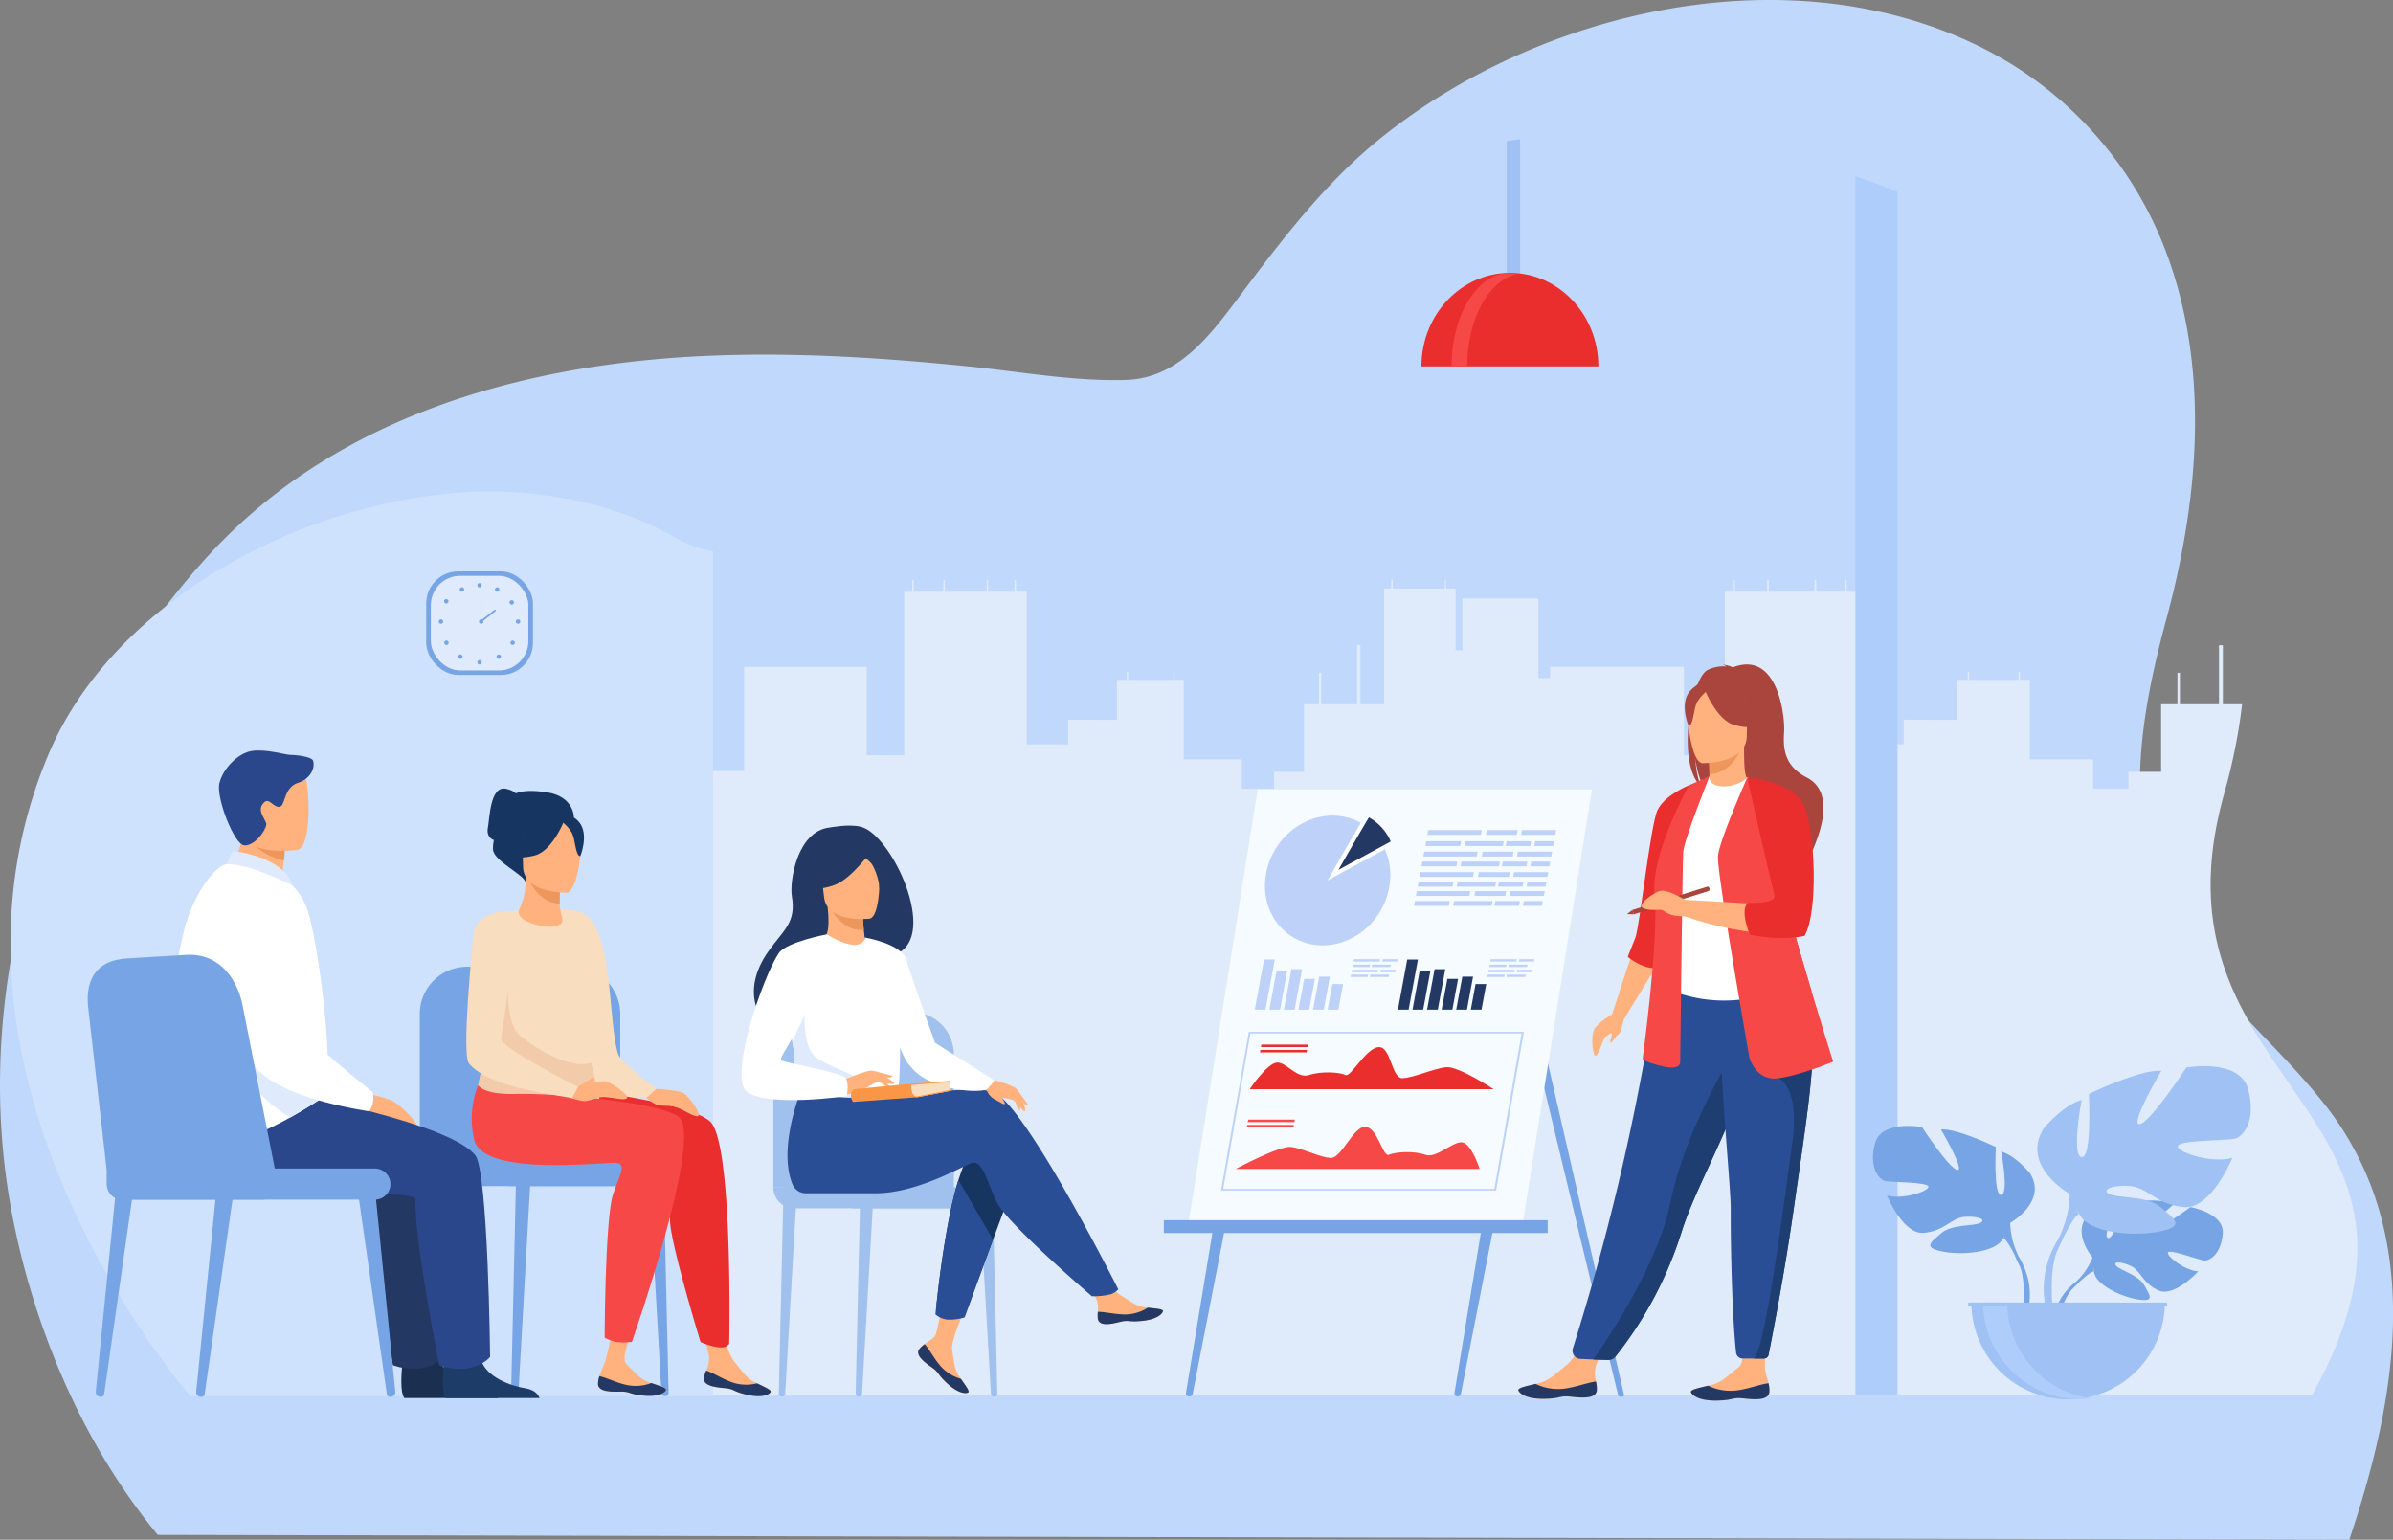 <?xml version="1.0" encoding="UTF-8"?> <svg xmlns="http://www.w3.org/2000/svg" id="Слой_1" data-name="Слой 1" viewBox="0 0 706.21 454.45"><rect x="0" y="0" width="706.21" height="454.45" fill="#808080" stroke="none"/> <defs> <style>.cls-1{fill:#c0d8fb;}.cls-2{fill:#dfebfa;}.cls-3{fill:#afcdfb;}.cls-4{fill:#cee1fd;}.cls-5{fill:#9fc1f4;}.cls-6{fill:#ea2d2d;}.cls-7{fill:#f74848;}.cls-8{fill:#77a4e5;}.cls-9{fill:#f5fbff;}.cls-10{fill:#bdd1f9;}.cls-11{fill:#fff;}.cls-12{fill:#233862;}.cls-13{fill:#ffb27d;}.cls-14{fill:#a9453d;}.cls-15{fill:#ed975d;}.cls-16{fill:#2a4e96;}.cls-17{fill:#5f9aa8;}.cls-18{fill:#1e3d70;}.cls-19{opacity:0.6;}.cls-20{fill:#163560;}.cls-21{fill:#dfebfd;}.cls-22{fill:#f9ddbf;}.cls-23{fill:#f99746;}.cls-24{fill:#f2ccaa;}.cls-25{fill:#1b3051;}.cls-26{fill:#1e3c68;}.cls-27{fill:#2b478b;}</style> </defs> <title>Blue Back Group</title> <path class="cls-1" d="M46.56,453C24.27,426,9.64,391.27,3.32,357-9.31,288.71,15,214.6,61.72,163.73c38.9-42.33,96.26-57.24,151.91-58.89,24-.72,48.08.87,72,3.28,15.42,1.55,31.26,4.5,46.8,4,14.71-.48,24-12.24,32.19-23.12,13.19-17.59,26.13-34.93,43.47-48.74C455.17,2.74,527.65-13.62,583.45,13.37a111.16,111.16,0,0,1,56,61.56c12.76,34.47,9.34,72.73-.06,107.56-6.87,25.53-12.06,52.94-3.08,78.68,9.34,26.77,32.7,43.2,49.66,64.69,29.86,37.84,21.72,85.91,7.33,128.59Z"></path> <path class="cls-2" d="M682.25,411.83h0l-485,.05,4.18-144.94V227.56H219.6V196.81h36.19v26.11h11.05V174.63h2.4v-3.38h.43v3.38h8.73v-3.38h.43v3.38h12.36v-3.38h.43v3.38h7.78v-3.38h.43v3.38H303V219.7h12.22v-7.29l14.41.06V200.66h2.9v-2.34h.39v2.34h13.35v-2.34h.38v2.34h2.68v23.49h17.15v8.65H376v-5h8.84V207.85h4.41v-9.3h.67v9.3h10.57V190.43h1v17.43h7v-.24h0V205.4h0V203.3h0v-3.48h0V197.6h0v-3.48h0v-2.22h0v-3.48h0V186h0v-3.48h0v-3.06h0V176h0v-2.31h2.08v-2.61H411v2.61h15.43v-2.61h.33v2.61h2.82v18.22h2v-3.48h0V186h0v-3.48h0v-2.4h0v-3.48h21.95l.5.28v23.23h3.44v-3.35h39.5v26.11h12.06V174.63h2.62v-3.38H512v3.38h9.52v-3.38H522v3.38h13.49v-3.38H536v3.38h8.49v-3.38H545v3.38h3.49V219.7h13.33v-7.29l15.72.06V200.66h3.17v-2.34h.42v2.34h14.57v-2.34h.42v2.34H599v23.49h18.72v8.64h10.41v-5h9.65V207.85h4.81v-9.29h.73v9.29h11.53V190.43H656v17.42h5.67a160.91,160.91,0,0,1-2.75,16.31q-1.08,4.9-2.49,9.91C631.71,321.75,730.41,325.71,682.25,411.83Z"></path> <path class="cls-3" d="M560,56.6V411.83H547.55V52Q553.84,54.11,560,56.6Z"></path> <path class="cls-4" d="M210.45,162.73V412.06H56.14l-.19-.23A234.08,234.08,0,0,1,41,391.54h0C23.61,365.22-.5,318.61,3.55,266.89A141.72,141.72,0,0,1,14.5,222.2C34,176.48,92,145.66,144.34,145c20.06.22,39.18,4.55,55.05,13.74A37.38,37.38,0,0,0,210.45,162.73Z"></path> <path class="cls-5" d="M448.61,41.11V84.86c0,3.41-.83,6.19-1.85,6.19h-.26c-1,0-1.85-2.78-1.85-6.19V41.61Q446.63,41.34,448.61,41.11Z"></path> <path class="cls-6" d="M445.6,80.53c-14.42,0-26.11,12.36-26.11,27.6h52.21C471.71,92.89,460,80.53,445.6,80.53Z"></path> <path class="cls-7" d="M447.68,80.87a10.74,10.74,0,0,0-2.29-.25c-9.39,0-17,12.32-17,27.52H433C433,94.19,439.37,82.68,447.68,80.87Z"></path> <path class="cls-8" d="M617.53,371.12s-6.95-8.11-.43-13.25c0,0,4.76-2.88,8.64-2.65,0,0-5.5,9.23-3.72,10.14s5.39-10.72,5.39-10.72,10.84-1.05,14.32.63c0,0-9.26,7.58-7.31,8s12-7,12-7,10.09,1.72,9.55,7.87-4,8.05-5.54,7.89-10.46-3.57-10.66-2.32,5.18,5.34,8.95,5.53c0,0-7.11,7.84-11.84,5.58s-5.13-5.85-8.07-7.2-5.46-1.34-4.24,0,6.55,2.71,8.23,5.69,3.2,5-1.69,4.25-12.84-4.31-13.19-8.41Z"></path> <path class="cls-8" d="M651,364.34s-27.39-1.06-33.44,6.78a19.81,19.81,0,0,1-5.45,7.66l-.64,1.75s4.75-5,6.45-5.31C617.88,375.21,615.22,365.51,651,364.34Z"></path> <path class="cls-8" d="M612.07,378.77a17.2,17.2,0,0,0-6.29,12.12l1.07.1s1.88-8,5.27-11.17S612.07,378.77,612.07,378.77Z"></path> <path class="cls-8" d="M593.24,360.92s11.05-6.19,5.89-14.59c0,0-4.13-5.16-8.55-6.48,0,0,2.36,12.53,0,12.82S589,338.52,589,338.52s-11.64-5.6-16.21-5.16c0,0,7.22,12.23,4.86,11.94s-10.46-12.67-10.46-12.67-11.94-2.21-13.85,4.86,1.18,10.61,2.95,11.05,13.11.29,12.82,1.77-8,3.83-12.23,2.51c0,0,4.72,11.64,10.9,11.05s8.1-4.42,11.94-4.72,6.63.74,4.72,1.77-8.4.34-11.49,3-5.6,4.25.15,5.43,16.06.44,18.12-4Z"></path> <path class="cls-8" d="M558.76,339.7s30.94,10,34.48,21.22a23.51,23.51,0,0,0,2.95,10.76v2.21s-3.24-7.51-5-8.55C591.17,365.34,598.1,355.62,558.76,339.7Z"></path> <path class="cls-8" d="M596.18,371.68a20.41,20.41,0,0,1,2.05,16.07l-1.23-.33s1.19-9.72-1.31-14.6S596.18,371.68,596.18,371.68Z"></path> <path class="cls-5" d="M610.82,352.39s-14.57-8.16-7.77-19.23c0,0,5.44-6.8,11.27-8.55,0,0-3.11,16.51,0,16.9s2.14-18.65,2.14-18.65,15.34-7.38,21.37-6.8c0,0-9.52,16.12-6.41,15.73s13.79-16.7,13.79-16.7,15.73-2.91,18.26,6.41-1.55,14-3.88,14.57-17.29.39-16.9,2.33,10.49,5.05,16.12,3.3c0,0-6.22,15.34-14.37,14.57s-10.68-5.83-15.73-6.22-8.74,1-6.22,2.33,11.07.45,15.15,3.91,7.38,5.6-.19,7.16-21.17.58-23.89-5.24Z"></path> <path class="cls-5" d="M656.27,324.42s-40.79,13.21-45.45,28a31,31,0,0,1-3.88,14.18v2.91s4.27-9.91,6.6-11.27C613.54,358.21,604.41,345.39,656.27,324.42Z"></path> <path class="cls-5" d="M606.93,366.57s-6.29,9.55-2.7,21.18l1.62-.43s-1.57-12.81,1.72-19.25S606.93,366.57,606.93,366.57Z"></path> <path class="cls-5" d="M610.33,413a28.54,28.54,0,0,0,28.54-28.54H581.79A28.54,28.54,0,0,0,610.33,413Z"></path> <path class="cls-3" d="M617.35,412.74a28.55,28.55,0,0,1-32.08-28.32h7.09A28.54,28.54,0,0,0,617.35,412.74Z"></path> <rect class="cls-5" x="580.85" y="384.43" width="58.66" height="0.88"></rect> <path class="cls-8" d="M477.48,411.56l-28-116.38,2-4.58,27.78,121a.49.49,0,0,1-.48.61h-.46A.77.77,0,0,1,477.48,411.56Z"></path> <path class="cls-8" d="M350.93,412.15h0a.93.93,0,0,1-.92-1.09L358.27,361h3.54L352,411.31A1,1,0,0,1,350.93,412.15Z"></path> <path class="cls-8" d="M430.16,412.15h0a.93.93,0,0,1-.92-1.09L437.49,361H441l-9.85,50.3A1,1,0,0,1,430.16,412.15Z"></path> <polygon class="cls-9" points="449.37 361.11 350.73 361.11 371.17 233 469.8 233 449.37 361.11"></polygon> <rect class="cls-8" x="343.47" y="360.14" width="113.28" height="3.77"></rect> <path class="cls-10" d="M410.23,259.81a20.64,20.64,0,0,1-.44,3c-2.06,9.16-10.21,16.17-19.42,16.19-10.19,0-17.83-8.54-17-19.11s9.67-19.15,19.86-19.17a17.11,17.11,0,0,1,6,1.06,16.5,16.5,0,0,1,6.76,4.68,17.19,17.19,0,0,1,1.85,2.58,17,17,0,0,1,.86,1.66,18.17,18.17,0,0,1,1.45,5.12,19.48,19.48,0,0,1,.16,2.8Q410.27,259.2,410.23,259.81Z"></path> <path class="cls-11" d="M408.67,250.68l-16.89,9.16s7-12.27,9.83-17a16.65,16.65,0,0,1,4.36,3.57,17.19,17.19,0,0,1,1.85,2.58A17,17,0,0,1,408.67,250.68Z"></path> <path class="cls-12" d="M410.42,248.36,395,256.73s6.37-11.21,9-15.49a15.2,15.2,0,0,1,4,3.26,15.67,15.67,0,0,1,1.69,2.35A15.5,15.5,0,0,1,410.42,248.36Z"></path> <path class="cls-10" d="M441.51,351.37H360.33l8.22-46.84h81.18ZM361,350.9h80l8.05-45.9H369Z"></path> <path class="cls-7" d="M436.67,345h-72s12.77-6.85,16.28-6.49,8.54,3.13,11.78,3.24,6.74-9.61,10.35-9.16,5,9.06,6.83,8.22,7.47-1.2,10.7,0,7.93-3.83,10.77-3.67S436.67,345,436.67,345Z"></path> <polygon class="cls-7" points="381.98 331.18 368.23 331.18 368.36 330.45 382.11 330.45 381.98 331.18"></polygon> <polygon class="cls-7" points="381.71 332.74 367.96 332.74 368.08 332.01 381.84 332.01 381.71 332.74"></polygon> <path class="cls-6" d="M368.79,321.47h72s-10.37-6.85-14-6.49-9.64,3.13-12.91,3.24-3.37-9.61-7.14-9.16-8.14,9.06-9.71,8.22-7-1.2-10.7,0-6.59-3.83-9.48-3.67S368.79,321.47,368.79,321.47Z"></path> <polygon class="cls-6" points="385.87 309.04 372.12 309.04 372.24 308.31 386 308.31 385.87 309.04"></polygon> <polygon class="cls-6" points="385.59 310.6 371.84 310.6 371.97 309.87 385.72 309.87 385.59 310.6"></polygon> <polygon class="cls-10" points="373.46 297.99 370.3 297.99 373.04 283.2 376.2 283.2 373.46 297.99"></polygon> <polygon class="cls-10" points="377.76 297.99 374.6 297.99 376.73 286.53 379.88 286.53 377.76 297.99"></polygon> <polygon class="cls-10" points="382.06 297.99 378.9 297.99 381.12 286.04 384.28 286.04 382.06 297.99"></polygon> <polygon class="cls-10" points="386.36 297.99 383.2 297.99 384.89 288.9 388.05 288.9 386.36 297.99"></polygon> <polygon class="cls-10" points="390.67 297.99 387.51 297.99 389.32 288.24 392.47 288.24 390.67 297.99"></polygon> <polygon class="cls-10" points="394.97 297.99 391.81 297.99 393.21 290.43 396.37 290.43 394.97 297.99"></polygon> <polygon class="cls-12" points="415.7 297.99 412.55 297.99 415.29 283.2 418.45 283.2 415.7 297.99"></polygon> <polygon class="cls-12" points="420 297.99 416.85 297.99 418.97 286.53 422.13 286.53 420 297.99"></polygon> <polygon class="cls-12" points="424.31 297.99 421.15 297.99 423.37 286.04 426.52 286.04 424.31 297.99"></polygon> <polygon class="cls-12" points="428.61 297.99 425.45 297.99 427.14 288.9 430.3 288.9 428.61 297.99"></polygon> <polygon class="cls-12" points="432.91 297.99 429.75 297.99 431.56 288.24 434.72 288.24 432.91 297.99"></polygon> <polygon class="cls-12" points="437.21 297.99 434.06 297.99 435.46 290.43 438.62 290.43 437.21 297.99"></polygon> <polygon class="cls-10" points="430.91 249.69 420.63 249.69 420.89 248.28 431.17 248.28 430.91 249.69"></polygon> <polygon class="cls-10" points="443.52 249.69 432.17 249.69 432.43 248.28 443.78 248.28 443.52 249.69"></polygon> <polygon class="cls-10" points="451.61 249.69 444.37 249.69 444.64 248.28 451.87 248.28 451.61 249.69"></polygon> <polygon class="cls-10" points="458.37 249.69 452.78 249.69 453.05 248.28 458.63 248.28 458.37 249.69"></polygon> <polygon class="cls-10" points="429.78 255.69 419.5 255.69 419.76 254.29 430.04 254.29 429.78 255.69"></polygon> <polygon class="cls-10" points="442.39 255.69 431.04 255.69 431.3 254.29 442.65 254.29 442.39 255.69"></polygon> <polygon class="cls-10" points="450.48 255.69 443.24 255.69 443.51 254.29 450.75 254.29 450.48 255.69"></polygon> <polygon class="cls-10" points="457.24 255.69 451.65 255.69 451.92 254.29 457.5 254.29 457.24 255.69"></polygon> <polygon class="cls-10" points="437.02 246.4 421.24 246.4 421.51 244.99 437.28 244.99 437.02 246.4"></polygon> <polygon class="cls-10" points="447.61 246.4 438.52 246.4 438.78 244.99 447.88 244.99 447.61 246.4"></polygon> <polygon class="cls-10" points="458.99 246.4 448.89 246.4 449.16 244.99 459.25 244.99 458.99 246.4"></polygon> <polygon class="cls-10" points="435.82 252.79 420.05 252.79 420.31 251.38 436.08 251.38 435.82 252.79"></polygon> <polygon class="cls-10" points="446.41 252.79 437.32 252.79 437.58 251.38 446.68 251.38 446.41 252.79"></polygon> <polygon class="cls-10" points="457.79 252.79 447.69 252.79 447.96 251.38 458.05 251.38 457.79 252.79"></polygon> <polygon class="cls-10" points="428.65 261.7 418.37 261.7 418.63 260.3 428.92 260.3 428.65 261.7"></polygon> <polygon class="cls-10" points="441.26 261.7 429.91 261.7 430.18 260.3 441.53 260.3 441.26 261.7"></polygon> <polygon class="cls-10" points="449.35 261.7 442.12 261.7 442.38 260.3 449.62 260.3 449.35 261.7"></polygon> <polygon class="cls-10" points="456.11 261.7 450.52 261.7 450.79 260.3 456.37 260.3 456.11 261.7"></polygon> <polygon class="cls-10" points="434.69 258.8 418.92 258.8 419.18 257.39 434.95 257.39 434.69 258.8"></polygon> <polygon class="cls-10" points="445.28 258.8 436.19 258.8 436.45 257.39 445.55 257.39 445.28 258.8"></polygon> <polygon class="cls-10" points="456.66 258.8 446.56 258.8 446.83 257.39 456.93 257.39 456.66 258.8"></polygon> <polygon class="cls-10" points="427.59 267.34 417.31 267.34 417.58 265.93 427.86 265.93 427.59 267.34"></polygon> <polygon class="cls-10" points="440.2 267.34 428.85 267.34 429.12 265.93 440.47 265.93 440.2 267.34"></polygon> <polygon class="cls-10" points="448.29 267.34 441.06 267.34 441.32 265.93 448.56 265.93 448.29 267.34"></polygon> <polygon class="cls-10" points="455.05 267.34 449.47 267.34 449.73 265.93 455.31 265.93 455.05 267.34"></polygon> <polygon class="cls-10" points="433.63 264.43 417.86 264.43 418.12 263.02 433.89 263.02 433.63 264.43"></polygon> <polygon class="cls-10" points="444.23 264.43 435.13 264.43 435.4 263.02 444.49 263.02 444.23 264.43"></polygon> <polygon class="cls-10" points="455.6 264.43 445.51 264.43 445.77 263.02 455.87 263.02 455.6 264.43"></polygon> <polygon class="cls-10" points="404.2 285.4 399.17 285.4 399.3 284.71 404.33 284.71 404.2 285.4"></polygon> <polygon class="cls-10" points="410.37 285.4 404.81 285.4 404.94 284.71 410.5 284.71 410.37 285.4"></polygon> <polygon class="cls-10" points="403.65 288.34 398.61 288.34 398.74 287.65 403.77 287.65 403.65 288.34"></polygon> <polygon class="cls-10" points="409.82 288.34 404.26 288.34 404.39 287.65 409.95 287.65 409.82 288.34"></polygon> <polygon class="cls-10" points="407.19 283.79 399.47 283.79 399.6 283.1 407.32 283.1 407.19 283.79"></polygon> <polygon class="cls-10" points="412.37 283.79 407.92 283.79 408.05 283.1 412.5 283.1 412.37 283.79"></polygon> <polygon class="cls-10" points="406.6 286.92 398.88 286.92 399.01 286.23 406.73 286.23 406.6 286.92"></polygon> <polygon class="cls-10" points="411.79 286.92 407.34 286.92 407.47 286.23 411.92 286.23 411.79 286.92"></polygon> <polygon class="cls-10" points="444.51 285.4 439.47 285.4 439.6 284.71 444.63 284.71 444.51 285.4"></polygon> <polygon class="cls-10" points="450.68 285.4 445.12 285.4 445.25 284.71 450.81 284.71 450.68 285.4"></polygon> <polygon class="cls-10" points="443.95 288.34 438.92 288.34 439.05 287.65 444.08 287.65 443.95 288.34"></polygon> <polygon class="cls-10" points="450.13 288.34 444.57 288.34 444.7 287.65 450.25 287.65 450.13 288.34"></polygon> <polygon class="cls-10" points="447.5 283.79 439.78 283.79 439.9 283.1 447.63 283.1 447.5 283.79"></polygon> <polygon class="cls-10" points="452.68 283.79 448.23 283.79 448.36 283.1 452.81 283.1 452.68 283.79"></polygon> <polygon class="cls-10" points="446.91 286.92 439.19 286.92 439.32 286.23 447.04 286.23 446.91 286.92"></polygon> <polygon class="cls-10" points="452.09 286.92 447.64 286.92 447.77 286.23 452.22 286.23 452.09 286.92"></polygon> <path class="cls-13" d="M471.28,410.25c-.18,2.41-3.57,2.43-7.43,2s-2.83.53-8.23.6-7.26-1.71-7.52-2.48,2.37-1.26,5.15-1.94l1.05-.26c3.14-.8,5.21-3.14,7.9-5.19s5.82-9,5.82-9l7.37-.33s-3.11,6.3-4.27,9a8.89,8.89,0,0,0-.1,5.07A9.44,9.44,0,0,1,471.28,410.25Z"></path> <path class="cls-12" d="M463.85,412.24c-3.86-.45-2.83.53-8.23.6s-7.26-1.71-7.52-2.48,2.37-1.26,5.15-1.94l0,.05a15.13,15.13,0,0,0,7.92,1.42c3.62-.36,7.32-1.88,9.82-2.15a9.44,9.44,0,0,1,.26,2.5C471.1,412.66,467.7,412.69,463.85,412.24Z"></path> <path class="cls-13" d="M522.21,410.75c-.17,2.41-3.57,2.44-7.43,2s-2.83.53-8.23.61-7.26-1.7-7.52-2.47,2.37-1.26,5.15-1.94l1.05-.26c3.14-.8,5.21-3.15,7.89-5.2s0-13.45,0-13.45l8.11-.79s-.39,9.69-.38,14.1c0,1.74.8,3.41,1.1,4.92A9.45,9.45,0,0,1,522.21,410.75Z"></path> <path class="cls-12" d="M514.78,412.75c-3.86-.44-2.83.53-8.23.61s-7.26-1.7-7.52-2.47,2.37-1.26,5.15-1.94l0,.05a15.13,15.13,0,0,0,7.92,1.41c3.62-.37,7.32-1.88,9.82-2.16a9.45,9.45,0,0,1,.26,2.5C522,413.16,518.64,413.19,514.78,412.75Z"></path> <path class="cls-14" d="M498.54,211.83c-1.4-5.74.63-8.42,2.45-9.84.87-2.11,1.85-3.64,2.87-4.21a10.34,10.34,0,0,1,5.6-1.07,2.62,2.62,0,0,0-1.18-.56,8.68,8.68,0,0,1,3.1.81c13.33-5.14,15.42,14.49,15.14,19s-.24,9.93,6.69,13.52c13.23,6.85-4.4,32.68-4.4,32.68.34-3.68-16.66-23.13-25.53-29-2.16-3.18-2.93-8.79-3-9.24.37,4.45,1.13,6.95,1.82,8.36C498.06,228.65,497.47,219.72,498.54,211.83Z"></path> <path class="cls-13" d="M503.8,233.54s4.28,2.27,7.54,1.38c3.06-.83,5.06-4.8,5-4.81-1.3-.26-1.67-2-1.64-9.69l-.59.12-9.85,2s.22,3.1.23,6C504.51,231,504.36,233.28,503.8,233.54Z"></path> <path class="cls-15" d="M504.27,222.48s.22,3.1.23,6c5.51-.16,8.43-5.19,9.62-8Z"></path> <path class="cls-16" d="M464.18,397.91a2.42,2.42,0,0,0,2.19,3.15l3.85.18,4.07.12a3.27,3.27,0,0,0,2.64-1.2,114.53,114.53,0,0,0,19.33-36.6q.26-.81.54-1.64c4-11.69,12.32-26.36,16.7-39.65.7-2.12,1.32-4.11,1.88-6,.18-.6.36-1.2.52-1.78a140.87,140.87,0,0,0,5-26.45l-31.63.25A696.68,696.68,0,0,1,464.18,397.91Z"></path> <path class="cls-11" d="M493.73,270.13c.08,15.05-2.21,21.51-2.21,21.51a42.5,42.5,0,0,0,29.64,1.82l11.51-3.27c-.27-.61-2.51-10.68-2.77-11.24-3.4-7.3-4.32-10.36-4.73-12.6a47.72,47.72,0,0,1-.39-12.61,101.18,101.18,0,0,1,3.9-19.8c-4.39-1-8.49-2.75-13.06-4.46-1,1.31-4.26,2.68-7,2.61-3.21-.07-4.25-1.44-4.08-2.94-3.42,1.9-6.14,3.7-6.14,3.7-2.9,5-8.79,9.94-9.22,17.68C489,252.42,493.73,269.71,493.73,270.13Z"></path> <path class="cls-17" d="M520.93,271.81c1.38,2,4,13.85,10.63,15.34-3.4-8.48-6-12.19-6.38-14.8a64.29,64.29,0,0,1-.39-14.65c-2.21-3.87-3.85-6.52-3.85-6.52-.17-.63-3.51-10.94-4.58-1.72S519.39,269.62,520.93,271.81Z"></path> <path class="cls-13" d="M502.43,225.25s13,.22,13.06-7.91,1.7-13.57-6.63-14.05-10,2.62-10.61,5.33S499,225,502.43,225.25Z"></path> <path class="cls-14" d="M502.91,203.08s3.57,9.53,9.05,10.94,7.86-.06,7.86-.06a15.52,15.52,0,0,1-5.08-9.17S505.61,198.54,502.91,203.08Z"></path> <path class="cls-14" d="M503.8,203.86s-2.67,2.13-3.32,4.2-.94,6.33-2.18,6.18c0,0-2.69-6.48.33-10.15C501.84,200.21,503.8,203.86,503.8,203.86Z"></path> <polygon class="cls-13" points="481.9 280.58 475.74 299.36 479.26 300.77 489.44 284.17 481.9 280.58"></polygon> <path class="cls-6" d="M498.52,231.73s-7.27,2.88-9.37,7.38-5.29,34.65-6.56,37.74-2.22,5.55-2.22,5.55,3.66,3.09,7.35,3.31S498.52,231.73,498.52,231.73Z"></path> <path class="cls-7" d="M504.51,229.14s-7.55,18.65-7.77,22.42-.89,61.71-.89,61.71.44,2.66-4.66,1.55-6.44-2.22-6.44-2.22,4.88-35.74,3.55-48.17,10.21-32.71,10.21-32.71Z"></path> <path class="cls-18" d="M470.22,401.24l4.42.14a2.56,2.56,0,0,0,2.05-.93,114.14,114.14,0,0,0,19.57-36.89q.26-.81.54-1.64c4-11.69,12.32-26.36,16.7-39.65.7-2.12,1.32-4.11,1.88-6,.18-.6.36-1.2.52-1.78L511.25,311s-14,22.64-18.31,44C489.18,373.42,474.12,395.7,470.22,401.24Z"></path> <path class="cls-16" d="M510.77,356.9c-.08,9.8.39,31.65,1.58,42.33a1.93,1.93,0,0,0,1.92,1.72h3.3l3.12,0a1.27,1.27,0,0,0,1.22-1c3.28-16.7,5.63-30.57,7.35-42.56,1.44-10,2.72-18.64,3.7-26s1.68-13.69,1.92-19c0-.83.07-1.64.08-2.42s0-1.55,0-2.3L507.66,305C508,323.11,510.81,350.88,510.77,356.9Z"></path> <path class="cls-18" d="M517.57,400.95l2.9,0a1.54,1.54,0,0,0,1.49-1.24c3.26-16.6,5.6-30.41,7.31-42.35,1.44-10,2.72-18.64,3.7-26s1.68-13.69,1.92-19l-10,5.9s6.4,2.26,4,19.35S521,398.53,517.57,400.95Z"></path> <path class="cls-7" d="M516.28,312.17s1.92,7,8.58,6.07S541,313.35,541,313.35s-2.85-9-6.38-20.81c-4.28-14.3-9.59-32.74-12.09-44.37a71.94,71.94,0,0,1-1.36-7.93l-5.53-10.72S507.4,248,507,252.67,516.28,312.17,516.28,312.17Z"></path> <path class="cls-13" d="M522.93,252l-7.29-22.46s9.21,2.73,13.83,5.07c0,0,2.89,3.73,4.68,12.32,0,0,1.89,20.63-2.33,28.18,0,0-13.32,2.66-34.63-4.66v-4.88s23.31,1.22,28.08,1.78Z"></path> <path class="cls-7" d="M516.57,262.44c.3,7.55,2.07,22.2,17.91,30l.13.06c-4.28-14.3-9.59-32.74-12.09-44.37C519.61,252.52,516.41,258.29,516.57,262.44Z"></path> <path class="cls-6" d="M515.63,229.52s13.52,1,16.77,8.2,4.29,31.37.15,38.48c0,0-5.71,1.62-15.8-.26l-.37-.07s-3.22-7.88-.33-9.43c0,0,8.51.44,7.62-2.37S515.63,229.52,515.63,229.52Z"></path> <path class="cls-14" d="M481.74,268.57l.4,1.28,22.18-6.9a.85.85,0,0,0,.15-.78.63.63,0,0,0-.55-.5Z"></path> <polygon class="cls-14" points="480.14 269.78 481.74 268.57 482.14 269.85 480.14 269.78"></polygon> <path class="cls-13" d="M476.62,298.85s-5.63,3.11-6.37,5.48-.23,7.33.66,7.26,2.23-5.33,3-5.7,1.78-1.48,1.78-.67-.74,2.29-.37,2.52,1.55-2.07,2.37-2.52,1.16-4.11,1.95-5.09S476.62,298.85,476.62,298.85Z"></path> <path class="cls-13" d="M497.19,265.55s-5-3.1-7.14-2.62-7.49,4.37-4.9,5.22,4.68,0,5.68.57,1.73,1.73,6.37,1.72S497.19,265.55,497.19,265.55Z"></path> <g class="cls-19"> <path class="cls-8" d="M253.47,412.15h-.08a.87.87,0,0,1-.87-.89L253.84,354l3.89-.45-3.32,57.73A.94.94,0,0,1,253.47,412.15Z"></path> <path class="cls-8" d="M230.79,412.15h-.08a.87.87,0,0,1-.87-.89L231.16,354l3.89-.45-3.32,57.73A.94.94,0,0,1,230.79,412.15Z"></path> <path class="cls-8" d="M293.38,412.15h.08a.87.87,0,0,0,.87-.89L293,354l-3.89-.45,3.32,57.73A.94.94,0,0,0,293.38,412.15Z"></path> <path class="cls-8" d="M228.21,350.43V311.19a12.5,12.5,0,0,1,12.5-12.5H269a12.5,12.5,0,0,1,12.5,12.5v40.74Z"></path> <path class="cls-8" d="M228.21,350.43h58.34a0,0,0,0,1,0,0v6.2a0,0,0,0,1,0,0H234.41a6.2,6.2,0,0,1-6.2-6.2v0A0,0,0,0,1,228.21,350.43Z"></path> <rect class="cls-8" x="249.02" y="350.43" width="46.85" height="6.2" rx="3.1" ry="3.1"></rect> </g> <path class="cls-13" d="M324,389.31c.39,2,3.21,1.64,6.35.88s2.39.14,6.87-.35,5.82-2.16,6-2.83-2.09-.8-4.46-1.07l-.9-.11c-2.68-.34-4.63-2.06-7.06-3.48s-5.74-6.81-5.74-6.81l-6.13.49s3.22,4.89,4.46,7a7.41,7.41,0,0,1,.6,4.18A7.87,7.87,0,0,0,324,389.31Z"></path> <path class="cls-12" d="M330.34,390.19c3.14-.77,2.39.14,6.87-.35s5.82-2.16,6-2.83-2.09-.8-4.46-1.07l0,0a12.6,12.6,0,0,1-6.4,2c-3,.07-6.25-.8-8.34-.76a7.87,7.87,0,0,0,0,2.1C324.39,391.28,327.2,391,330.34,390.19Z"></path> <path class="cls-13" d="M271.31,398.13c-1.22,1.6.89,3.49,3.54,5.34s1.48,1.89,4.8,4.92,5.47,2.94,6.06,2.6-.78-2.09-2.14-4.05l-.51-.74c-1.52-2.23-1.52-4.84-2.06-7.6s3.75-12.22,3.75-12.22l-6.86-.86a76.71,76.71,0,0,1-1.67,8.14c-.45,1.38-2.36,2.28-3.38,3.06A7.87,7.87,0,0,0,271.31,398.13Z"></path> <path class="cls-12" d="M274.85,403.47c2.65,1.85,1.48,1.89,4.8,4.92s5.47,2.94,6.06,2.6-.78-2.09-2.14-4.05h0a12.6,12.6,0,0,1-5.73-3.48c-2.06-2.23-3.54-5.21-4.95-6.76a7.87,7.87,0,0,0-1.54,1.42C270.09,399.73,272.2,401.63,274.85,403.47Z"></path> <path class="cls-20" d="M299.32,349l-6.26,16.86-8.18,22a13.25,13.25,0,0,1-4.34-.4,18.84,18.84,0,0,1-4.2-2s2.27-23.63,6.51-37.2c1.09-3.48,2.3-6.3,3.64-7.88C293,332.6,299.32,349,299.32,349Z"></path> <path class="cls-16" d="M293,322.24c-4.1-1.32-16.47-.53-28.23,1.77l-1.8-3.15-25.4-2s-8.38,18.58-3.79,30.43a4.29,4.29,0,0,0,4.3,2.89h20.39c12.63,0,26.73-8.68,28.55-9,3-.6,4.18,5.37,7.16,11.64s28.06,27.76,28.06,27.76a22.07,22.07,0,0,0,5.45-.56,5.36,5.36,0,0,0,2.34-1.48S302.2,325.23,293,322.24Z"></path> <path class="cls-12" d="M254,244c-3.57-.85-8.43.15-9.23.24-9.64,1.13-11.8,16.11-11.08,20.3,1.32,7.72-2.39,9.9-6.81,16.07-8.87,12.39-2.74,22.58,4.48,25.11,4.33,1.52,10.24-2.61,10.24-2.61s15.33-14.5,22.87-21.56C277.15,276.33,263.14,246.16,254,244Z"></path> <path class="cls-13" d="M256.09,279.31s-3.93,2.61-7.16,2.06c-3-.51-6.27-4.48-6.23-4.5,1.23-.38,2.32-1.81,1.55-9.22l.58.05,9.73.93s.08,3,.36,5.85C255.15,276.87,255.52,279.11,256.09,279.31Z"></path> <path class="cls-15" d="M254.56,268.64s.08,3,.36,5.85c-5.35.38-8.66-4.2-10.09-6.79Z"></path> <path class="cls-13" d="M256.61,271.14s-12.61,1.47-13.41-6.39-3-13,5.06-14.25,9.89,1.57,10.79,4.13S259.87,270.56,256.61,271.14Z"></path> <path class="cls-12" d="M257.55,250.59s-6.09,8.72-11.26,10.61-7.62.71-7.62.71a21.4,21.4,0,0,0,3.28-8.07,3.85,3.85,0,0,1,2.52-3C248.18,249.56,255.33,247.58,257.55,250.59Z"></path> <path class="cls-12" d="M252.52,251.23a19.83,19.83,0,0,1,4.56,3.52c1.25,1.6,2.6,5.87,2.4,7.74,0,0,2.05-8.95-1.23-12.21C254.76,246.84,252.52,251.23,252.52,251.23Z"></path> <path class="cls-11" d="M265.79,300.19c-.38,25.47-.1,20.15-2.89,22.57-.67.58-2.56.93-5,1.09-7.81.52-21.54-.77-22.06-2.21-1.8-5-.53-6.55-2-14.19-.16-.81-.35-1.69-.58-2.65-1.25-5.25-2.47-7,2-15.48,4-7.64,8.39-13.75,8.76-13.52,10.64,6.32,11.33.91,11.33.91S266,287.76,265.79,300.19Z"></path> <path class="cls-16" d="M293.05,365.87l-8.36,22.93a14.13,14.13,0,0,1-5.19.66,6.5,6.5,0,0,1-3.45-1.54s2.56-26.11,6.79-39.68Z"></path> <path class="cls-11" d="M255.25,276.7s10.95,1.86,12.23,6.57S278.17,314,278.17,314s-7.4,2.74-10,.16-8.95-23.85-8.95-23.85Z"></path> <path class="cls-21" d="M257.86,323.85c-7.81.52-21.54-.77-22.06-2.21-1.8-5-.53-6.55-2-14.19l3.66-8.34s-.52,9.55,3,12.65,14.26,6,16,8.59A9.5,9.5,0,0,1,257.86,323.85Z"></path> <path class="cls-13" d="M258.49,318.41a17.39,17.39,0,0,0,3,2.17,1.84,1.84,0,0,0,1,0l-1.7-2Z"></path> <path class="cls-13" d="M257.57,316l5.89,1.52a1,1,0,0,1-.82.52,13.06,13.06,0,0,1-2.46-.17Z"></path> <path class="cls-13" d="M247.58,319.29s8.41-3.74,10-3.25,5.63,2.64,6.26,3.54-3.31-.11-4.55-.19c-.8,0-2.65,1-3.57,1.58-3.88,2.23-6.57,2-6.57,2Z"></path> <path class="cls-11" d="M243.92,275.79s-11.9,2.23-14.1,5.53c-4.81,7.19-15,37-9.31,41,6.46,4.5,29.38,1.18,29.38,1.18s.76-3.57-.3-5.29-18.31-4.51-19.11-5.31,7.87-12.31,6.94-14.51C234.47,291.33,243.92,275.79,243.92,275.79Z"></path> <path class="cls-13" d="M290.94,318s8.33,2.25,9.18,3.54,2.53,5.24,2.46,6.27-2.34-2-3.2-2.83c-.55-.51-2.55-.81-3.53-1a10.52,10.52,0,0,1-4.6-2.1,2.52,2.52,0,0,0-1.38-.31Z"></path> <path class="cls-13" d="M299.4,323.83a16.28,16.28,0,0,0,.89,3.34,1.73,1.73,0,0,0,.75.62l-.06-2.45Z"></path> <path class="cls-13" d="M300.13,321.56l3.39,4.59a.91.91,0,0,1-.9-.1,12.23,12.23,0,0,1-1.69-1.57Z"></path> <path class="cls-13" d="M291.27,321.95a5.25,5.25,0,0,0,2.31,2.55c1.54.67,2.67,1.68,2.92,1.32s-1.17-2.27-1.17-2.27Z"></path> <path class="cls-11" d="M276,307.81l17.51,11.07s-1.84,2.46-2.45,2.69c-3.24,1.19-17.82,0-22.82-7.45Z"></path> <path class="cls-22" d="M269,319.84c1,0,11.31-.71,11.31-.71a4.86,4.86,0,0,0,.34,2.8l-10,1.92-2.06-.6Z"></path> <path class="cls-23" d="M251.88,321.49,269,319.84s-.6,3.17,1.63,4l-18.9,1.38S250.23,323.08,251.88,321.49Z"></path> <path class="cls-23" d="M280.3,319.35l-11.58.89s.09-.4.3-.41,11.51-.83,11.51-.83l0,.32Z"></path> <polygon class="cls-23" points="270.65 323.84 280.85 321.9 280.76 321.64 269.89 323.72 270.65 323.84"></polygon> <path class="cls-8" d="M151.93,412.05h-.09a1,1,0,0,1-1-1l1.47-63.94,4.32-.51L153,411.06A1,1,0,0,1,151.93,412.05Z"></path> <path class="cls-8" d="M126.75,412.05h-.09a1,1,0,0,1-1-1l1.47-63.94,4.32-.51-3.68,64.46A1,1,0,0,1,126.75,412.05Z"></path> <path class="cls-8" d="M196.22,412.05h.09a1,1,0,0,0,1-1l-1.47-63.94-4.32-.51,3.68,64.46A1,1,0,0,0,196.22,412.05Z"></path> <path class="cls-8" d="M123.89,343.15V299.33a13.92,13.92,0,0,1,13.88-14h31.39a13.92,13.92,0,0,1,13.88,14v45.49Z"></path> <path class="cls-8" d="M123.89,343.15h64.77a0,0,0,0,1,0,0v6.92a0,0,0,0,1,0,0H130.8a6.92,6.92,0,0,1-6.92-6.92v0a0,0,0,0,1,0,0Z"></path> <rect class="cls-8" x="146.99" y="343.15" width="52.01" height="6.92" rx="3.46" ry="3.46"></rect> <path class="cls-22" d="M171.26,269.19s-2.63,2.23-3.2,8c-.43,4.4,2.62,38.57,4.92,41.28,6.46,7.64,14.56,4.41,17.74,5.57l3-2.69s-10.52-7.77-11.33-10.3C179.3,301.32,181.21,272.87,171.26,269.19Z"></path> <path class="cls-20" d="M169.37,241.32s.18-6.27-8.09-7.5-10.55.7-12,2.81-4,10.71-3.78,14.14,9.69,7.66,9.54,9.66S169.37,241.32,169.37,241.32Z"></path> <path class="cls-13" d="M207.7,406.65c-.27,2.12,2.62,2.74,6,3s2.32,1,6.9,2,6.48-.2,6.83-.82-1.8-1.51-4-2.59l-.85-.41c-2.53-1.25-3.89-3.65-5.82-5.9s-3.4-8.8-3.4-8.8l-6.22-1.59s1.55,6,2.07,8.56a8,8,0,0,1-.8,4.41A8.47,8.47,0,0,0,207.7,406.65Z"></path> <path class="cls-12" d="M213.68,409.68c3.36.29,2.32,1,6.9,2s6.48-.2,6.83-.82-1.8-1.51-4-2.59l0,0a12.92,12.92,0,0,1-7-.17c-3-1-5.91-2.92-8-3.6a8.47,8.47,0,0,0-.65,2.12C207.43,408.77,210.32,409.39,213.68,409.68Z"></path> <path class="cls-6" d="M161.14,320.32s41.58,4.31,48.43,10.68,5.63,65.66,5.63,65.66c-1.07,1.11-1.85,1.08-3.54.95a23.55,23.55,0,0,1-4.92-1.52s-8.9-29.12-9-35.86-1.52-18.18-4.35-18.86-36.49,3.1-40.18-7.53,2.44-19.38,2.44-19.38Z"></path> <path class="cls-22" d="M141.72,331a18.92,18.92,0,0,0,10.38,3.25c9.63.35,21.65-.8,24-3a4.07,4.07,0,0,0,1-2.75c.26-3.7-1.5-9.78-2.69-14.81-.77-3.27-1.29-6.09-.86-7.54,1.31-4.39,5.37-13.35,5.72-16.29s-3.16-18.71-8-20.66-23.6,0-23.6,0c-7.32,1.49-7.63,17.09-5.2,30.38.06.34.13.68.19,1C145.29,314.08,136.71,327.66,141.72,331Z"></path> <path class="cls-13" d="M165.93,272.06c-.13.86-2.48,2.24-7.48.92-4.8-1.27-5.38-2.83-5.37-3.86,0-1.22,2.09-2.87,2.06-10.39l.58.11,9.68,1.92s-.22,3-.23,5.91C165.15,269.09,166.15,270.63,165.93,272.06Z"></path> <path class="cls-15" d="M165.38,260.77s-.22,3-.23,5.91c-5.42-.15-8.28-5.09-9.45-7.83Z"></path> <path class="cls-13" d="M167.19,263.48s-12.81.21-12.82-7.77-1.67-13.33,6.51-13.8,9.77,2.57,10.42,5.23S170.52,263.22,167.19,263.48Z"></path> <path class="cls-20" d="M166.71,241.72s-3.51,9.36-8.89,10.75-7.72-.06-7.72-.06a15.25,15.25,0,0,0,5-9S164.07,237.26,166.71,241.72Z"></path> <path class="cls-20" d="M165.85,242.48s2.62,2.09,3.26,4.12.93,6.22,2.15,6.07c0,0,2.64-6.36-.33-10C167.77,238.89,165.85,242.48,165.85,242.48Z"></path> <path class="cls-13" d="M176.48,408.39c0,2.13,2.91,2.42,6.28,2.33s2.41.69,7.08,1.17,6.41-.94,6.7-1.6-2-1.29-4.31-2.11l-.89-.31c-2.65-.95-4.27-3.17-6.44-5.19s2.48-11.13,2.48-11.13l-5.94-2.94s-1.13,6.59-2.58,12.35c-.37,1.49-1.6,3.94-2,5.25A8.48,8.48,0,0,0,176.48,408.39Z"></path> <path class="cls-24" d="M142,329.43c1.79,1.2,4.75,4.64,10.13,4.83,8.88-2,19-4.37,25-5.78.26-3.7-1.5-9.78-2.69-14.81-7,2.14-17.46-5.16-21-8-3.69-3-3.57-13.12-3.57-13.12l-7.42,7.05c.06.34.13.68.19,1C145.29,314.08,137,326.08,142,329.43Z"></path> <path class="cls-12" d="M182.75,410.72c3.37-.09,2.41.69,7.08,1.17s6.41-.94,6.7-1.6-2-1.29-4.31-2.11l0,0a12.93,12.93,0,0,1-7,.63c-3.11-.6-6.19-2.22-8.33-2.65a8.48,8.48,0,0,0-.41,2.19C176.45,410.52,179.38,410.81,182.75,410.72Z"></path> <path class="cls-7" d="M152.17,322.86c10.56-.3,42.08,2.22,48.14,6.78,7.46,5.62-13.84,66.41-13.84,66.41a27.51,27.51,0,0,1-3.26.15,10.44,10.44,0,0,1-4.76-1.41s.08-35.78,2.57-42.62c2.3-6.32,3.71-8.56.83-8.94S143,347.43,140,336.58a26.89,26.89,0,0,1,1.12-16.33S142.43,323.14,152.17,322.86Z"></path> <path class="cls-22" d="M147.67,269.19s-7.33.62-7.9,6.42c-.43,4.4-3.62,35.62-1.33,38.33,6.46,7.64,28,9.26,31.19,10.42l.87-3.61s-23-11.59-22.66-14.23S154.7,268.14,147.67,269.19Z"></path> <path class="cls-20" d="M153.33,237s.53-3.34-4.11-4.21-4.72,9-5.22,11.36.74,3.8,2.51,3.94S153.33,237,153.33,237Z"></path> <path class="cls-13" d="M170.75,320.58s6.55-1.85,8.11-1.42,6.91,4,6.16,4.94-5.46-.58-7.63-.28-3.84,1.36-5.4,1.13a18.11,18.11,0,0,1-3.19-.84Z"></path> <path class="cls-13" d="M170.75,320.58a24.56,24.56,0,0,0,4.12-2.58.26.26,0,0,1,.4,0c.24.39.47,1.13-.65,1.87A6,6,0,0,1,170.75,320.58Z"></path> <path class="cls-13" d="M193.71,321.38s6.8.37,8.14,1.29,5.24,6,4.22,6.67-5-2.32-7.13-2.75-4.08,0-5.48-.69a18.11,18.11,0,0,1-2.75-1.84Z"></path> <path class="cls-25" d="M147,412.61H119.34C118,411,118.5,405,118.7,403c0-.39.07-.62.07-.62s9.45-7.56,10.75-1.77c0,.18.09.36.14.53,1.63,5.41,9,7.87,13.2,8.56C145.61,410.18,146.63,411.62,147,412.61Z"></path> <path class="cls-12" d="M71.51,322.72c1,0,47.39,8.71,55.06,18.21,3.83,4.75,4.4,59.55,4.4,59.55s-4.74,5.88-15,2.47c0,0-7.51-37.49-7-48.87.15-3.14-31.7-.46-37.53-2s-20.07-14.19-16.93-20.37S71.51,322.72,71.51,322.72Z"></path> <path class="cls-13" d="M105.1,320.14a17.1,17.1,0,0,0,6,3.29,27.24,27.24,0,0,1,4.42,1.34c2.75,1.26,8,6.91,7.49,7.47-1.56,1.8-7.83-2.89-9-2.56s2,3.05.71,3.79c-.66.39-1.89-2-3.05-2.3-1.57-.45-2.61-2.81-3.07-3-.91-.31-4.73-3.73-4.73-3.73Z"></path> <path class="cls-26" d="M159.23,412.61H131.56c-1.33-1.62-.84-7.62-.64-9.57,0-.39.07-.62.07-.62s9.45-7.56,10.75-1.77c0,.18.09.36.14.53,1.63,5.41,9,7.87,13.2,8.56C157.83,410.18,158.85,411.62,159.23,412.61Z"></path> <path class="cls-27" d="M85.18,322.72c1,0,47.39,8.71,55.06,18.21,3.83,4.75,4.4,59.55,4.4,59.55s-4.74,5.88-15,2.47c0,0-7.51-37.49-7-48.87.15-3.14-31.7-.46-37.53-2s-20.07-14.19-16.93-20.37S85.18,322.72,85.18,322.72Z"></path> <path class="cls-13" d="M82.28,266.34a45,45,0,0,1-9.86-2.15c-3.78-1.23-6.83-3-4.86-6.47,1.81-3.18,4.74-10.3,4.54-16.19l7,5.67L83.91,251a57.26,57.26,0,0,1-.54,6.25q-.14,1.09-.34,2.34a1.7,1.7,0,0,0,.79,1.71l.11.07A2.67,2.67,0,0,1,82.28,266.34Z"></path> <path class="cls-15" d="M83.91,250.11a11.62,11.62,0,0,1-.18,3.87c-4.26-.69-8.24-4.09-8.24-4.09,2.17-.6,3-2.94,4.57-2.72Z"></path> <path class="cls-13" d="M87.85,250.81s-16.39,2.72-17.92-7.51-4.69-16.77,5.71-18.94,13,1.43,14.37,4.72S92.07,249.83,87.85,250.81Z"></path> <path class="cls-27" d="M92.41,224.55c.7,2.46-1.18,5.46-4.34,6.45-4.69,1.47-3.66,7.22-5.77,7.14s-3-3.31-4.85-.73c-1.61,2.2,1.34,4.81,1.14,6-.35,2.07-3.59,6.31-6.52,6.1s-8.4-14.12-7.31-18.42,5.47-8.84,9.62-9.46,9.9,1.16,11.23,1.16S92,223.22,92.41,224.55Z"></path> <path class="cls-11" d="M96.47,319.65c-.27,2.36-.77,4-1.55,4.49-2.44,1.64-5.68,3.67-9.3,5.68-12.82,7.15-30.37,14-33.94,2-4.19-14.19-1.44-40.83,2.67-57.38,2.37-9.53,8.91-19.54,13.34-19.53,7.54,0,18.38,2,22.76,12.8,1.69,4.18,4.19,18.68,5.46,32C96.68,307.57,97,315,96.47,319.65Z"></path> <path class="cls-21" d="M66.94,255l1.71-3.85s15.14,1.54,17.71,10.24C86.36,261.37,74.65,255.17,66.94,255Z"></path> <path class="cls-21" d="M96.47,319.65c-.27,2.36-.77,4-1.55,4.49-2.44,1.64-5.68,3.67-9.3,5.68-3.77-2.29-11.52-7.76-13.33-14.21-2.37-8.43-.71-18.81-.71-18.81Z"></path> <path class="cls-11" d="M70,268s1.31,36.24,3.37,43.4c3.51,12.22,35.56,16.57,35.56,16.57a6.56,6.56,0,0,0,1-5.69s-19.16-15.1-19.72-18S94.45,281.9,89,274.81,73.65,261.59,70,268Z"></path> <path class="cls-8" d="M29.83,412.27h-.11a1.43,1.43,0,0,1-1.45-1.53L34,353.23l5,.45-8.27,57.81A.94.94,0,0,1,29.83,412.27Z"></path> <path class="cls-8" d="M59.47,412.27h-.11a1.43,1.43,0,0,1-1.45-1.53l5.76-57.5,5,.45-8.27,57.81A.94.94,0,0,1,59.47,412.27Z"></path> <path class="cls-8" d="M115.1,412.27h.11a1.43,1.43,0,0,0,1.45-1.53l-5.76-57.5-5,.45,8.27,57.81A.94.94,0,0,0,115.1,412.27Z"></path> <path class="cls-8" d="M31.46,345.09l-5.46-48c-.72-6.92,1.6-13.7,11.59-14.22l17.57-1.07c10.41-.43,15.12,8.24,16.43,14.91L82,349.47Z"></path> <path class="cls-8" d="M36.15,344.87h74.48a4.6,4.6,0,0,1,4.6,4.6v4.6a0,0,0,0,1,0,0H36.15a4.6,4.6,0,0,1-4.6-4.6v0a4.6,4.6,0,0,1,4.6-4.6Z" transform="translate(146.77 698.94) rotate(180)"></path> <path class="cls-8" d="M36.15,344.87H77.41a4.6,4.6,0,0,1,4.6,4.6v4.6a0,0,0,0,1,0,0H36.15a4.6,4.6,0,0,1-4.6-4.6v0A4.6,4.6,0,0,1,36.15,344.87Z" transform="translate(113.56 698.94) rotate(-180)"></path> <rect class="cls-8" x="125.78" y="168.64" width="31.5" height="30.56" rx="9.47" ry="9.47"></rect> <rect class="cls-21" x="127.15" y="169.96" width="28.77" height="27.91" rx="8.65" ry="8.65"></rect> <circle class="cls-8" cx="141.53" cy="172.75" r="0.65"></circle> <circle class="cls-8" cx="146.72" cy="173.99" r="0.65" transform="translate(-76.64 217.7) rotate(-60.93)"></circle> <circle class="cls-8" cx="151.01" cy="177.8" r="0.65" transform="translate(-72.27 110.26) rotate(-32.83)"></circle> <circle class="cls-8" cx="152.89" cy="183.46" r="0.65"></circle> <circle class="cls-8" cx="151.29" cy="189.7" r="0.65" transform="translate(-89.83 162.54) rotate(-45)"></circle> <circle class="cls-8" cx="147.19" cy="193.81" r="0.65" transform="translate(-93.93 160.85) rotate(-45)"></circle> <circle class="cls-8" cx="141.53" cy="195.47" r="0.65"></circle> <circle class="cls-8" cx="136.33" cy="173.99" r="0.65" transform="translate(-67.36 88.14) rotate(-29.07)"></circle> <circle class="cls-8" cx="132.03" cy="177.8" r="0.65" transform="matrix(0.54, -0.84, 0.84, 0.54, -88.95, 192.36)"></circle> <circle class="cls-8" cx="130.15" cy="183.46" r="0.65"></circle> <circle class="cls-8" cx="131.76" cy="189.7" r="0.65" transform="translate(-95.55 148.73) rotate(-45)"></circle> <circle class="cls-8" cx="135.85" cy="193.81" r="0.65" transform="translate(-97.25 152.83) rotate(-45)"></circle> <circle class="cls-8" cx="142.01" cy="183.46" r="0.65"></circle> <rect class="cls-8" x="141.92" y="175.3" width="0.18" height="8.15"></rect> <rect class="cls-8" x="141.34" y="181.48" width="5.49" height="0.53" transform="translate(-81.47 127.75) rotate(-38.13)"></rect> </svg> 